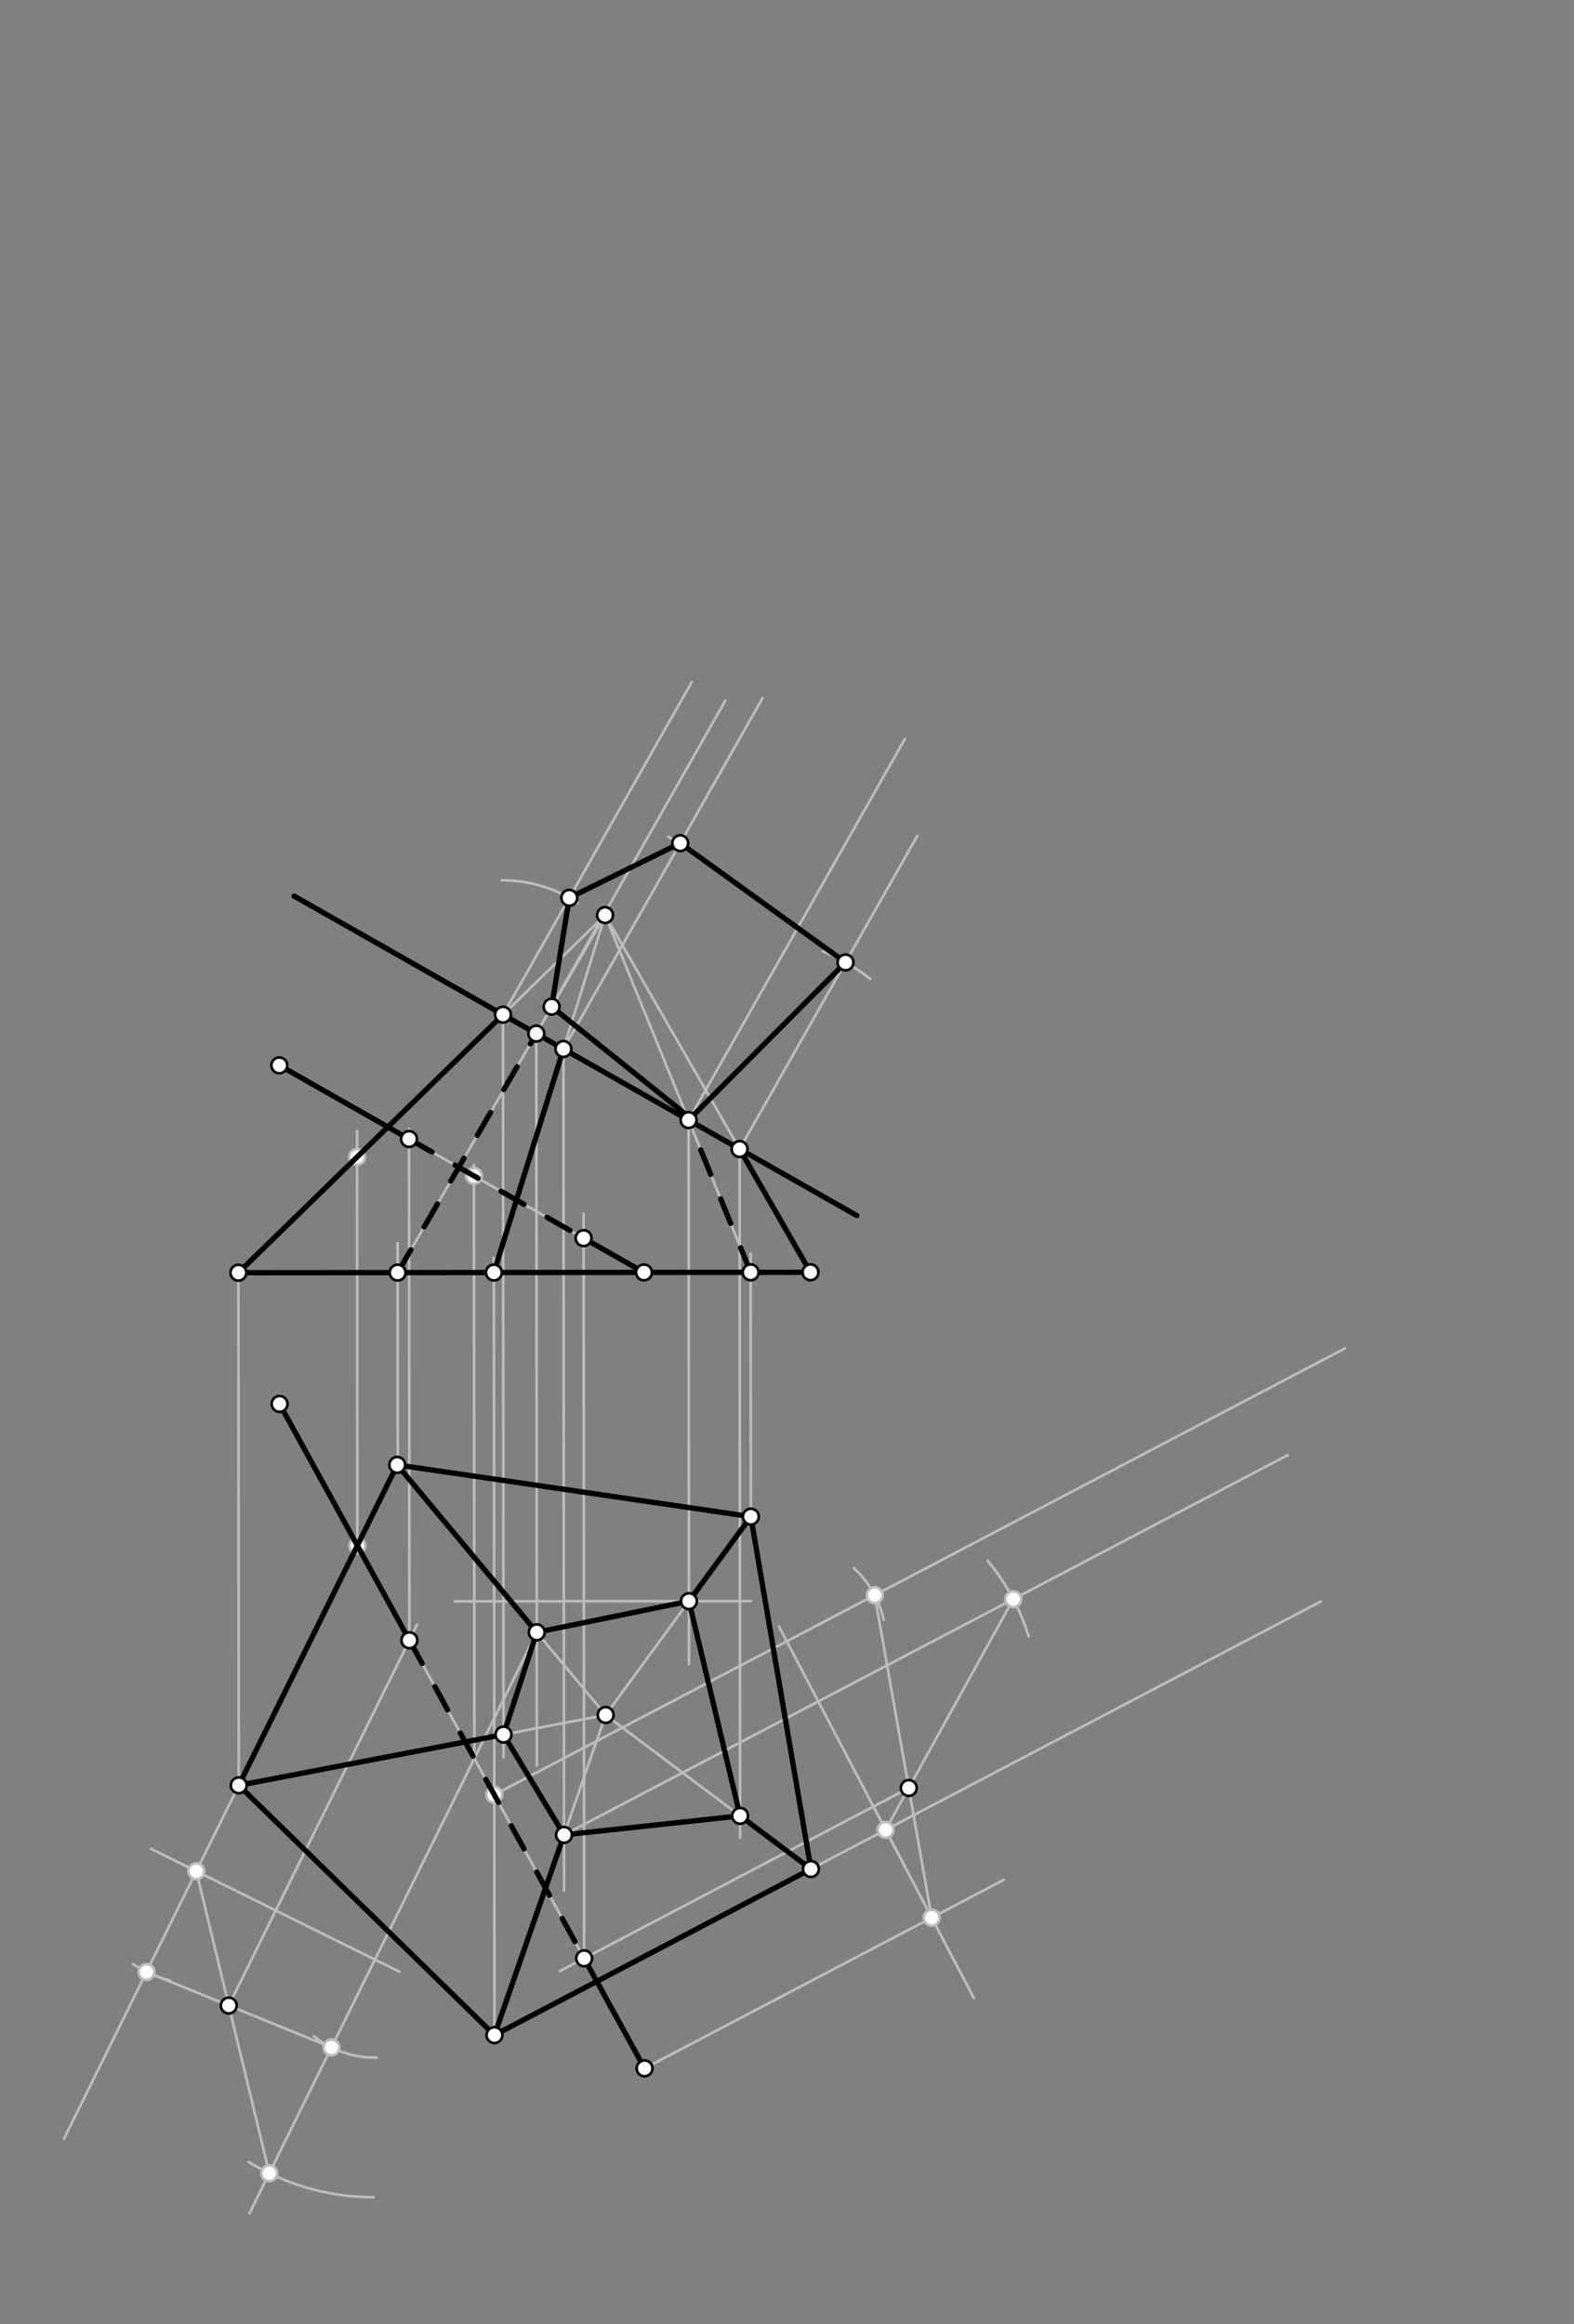<svg xmlns="http://www.w3.org/2000/svg" class="svg--1it" height="100%" preserveAspectRatio="xMidYMid meet" viewBox="0 0 595.276 878.74" width="100%"><rect x="0" y="0" width="595.276" height="878.74" fill="#808080" stroke="none"/><defs><marker id="marker-arrow" markerHeight="16" markerUnits="userSpaceOnUse" markerWidth="24" orient="auto-start-reverse" refX="24" refY="4" viewBox="0 0 24 8"><path d="M 0 0 L 24 4 L 0 8 z" stroke="inherit"></path></marker></defs><g class="aux-layer--1FB"><g class="element--2qn"><line stroke="#BDBDBD" stroke-dasharray="none" stroke-linecap="round" stroke-width="1" x1="90.302" x2="90.161" y1="674.979" y2="481.176"></line></g><g class="element--2qn"><line stroke="#BDBDBD" stroke-dasharray="none" stroke-linecap="round" stroke-width="1" x1="150.438" x2="150.377" y1="552.375" y2="469.973"></line></g><g class="element--2qn"><line stroke="#BDBDBD" stroke-dasharray="none" stroke-linecap="round" stroke-width="1" x1="187.001" x2="186.786" y1="769.407" y2="475.574"></line></g><g class="element--2qn"><line stroke="#BDBDBD" stroke-dasharray="none" stroke-linecap="round" stroke-width="1" x1="283.96" x2="283.888" y1="573.389" y2="473.977"></line></g><g class="element--2qn"><line stroke="#BDBDBD" stroke-dasharray="none" stroke-linecap="round" stroke-width="1" x1="90.161" x2="228.838" y1="481.176" y2="345.975"></line></g><g class="element--2qn"><line stroke="#BDBDBD" stroke-dasharray="none" stroke-linecap="round" stroke-width="1" x1="150.386" x2="228.837" y1="481.132" y2="345.975"></line></g><g class="element--2qn"><line stroke="#BDBDBD" stroke-dasharray="none" stroke-linecap="round" stroke-width="1" x1="186.79" x2="228.837" y1="481.105" y2="345.975"></line></g><g class="element--2qn"><line stroke="#BDBDBD" stroke-dasharray="none" stroke-linecap="round" stroke-width="1" x1="283.893" x2="228.837" y1="481.034" y2="345.975"></line></g><g class="element--2qn"><line stroke="#BDBDBD" stroke-dasharray="none" stroke-linecap="round" stroke-width="1" x1="306.523" x2="228.837" y1="481.018" y2="345.975"></line></g><g class="element--2qn"><line stroke="#BDBDBD" stroke-dasharray="none" stroke-linecap="round" stroke-width="1" x1="150.226" x2="229.058" y1="553.834" y2="648.375"></line></g><g class="element--2qn"><line stroke="#BDBDBD" stroke-dasharray="none" stroke-linecap="round" stroke-width="1" x1="229.058" x2="283.96" y1="648.375" y2="573.389"></line></g><g class="element--2qn"><line stroke="#BDBDBD" stroke-dasharray="none" stroke-linecap="round" stroke-width="1" x1="306.688" x2="229.058" y1="706.621" y2="648.375"></line></g><g class="element--2qn"><line stroke="#BDBDBD" stroke-dasharray="none" stroke-linecap="round" stroke-width="1" x1="229.058" x2="187.001" y1="648.375" y2="769.407"></line></g><g class="element--2qn"><line stroke="#BDBDBD" stroke-dasharray="none" stroke-linecap="round" stroke-width="1" x1="90.302" x2="229.058" y1="674.979" y2="648.375"></line></g><g class="element--2qn"><line stroke="#BDBDBD" stroke-dasharray="none" stroke-linecap="round" stroke-width="1" x1="190.229" x2="190.434" y1="383.616" y2="664.383"></line></g><g class="element--2qn"><line stroke="#BDBDBD" stroke-dasharray="none" stroke-linecap="round" stroke-width="1" x1="213.087" x2="213.32" y1="396.592" y2="714.782"></line></g><g class="element--2qn"><line stroke="#BDBDBD" stroke-dasharray="none" stroke-linecap="round" stroke-width="1" x1="260.425" x2="260.575" y1="423.464" y2="629.175"></line></g><g class="element--2qn"><line stroke="#BDBDBD" stroke-dasharray="none" stroke-linecap="round" stroke-width="1" x1="202.835" x2="203.037" y1="390.772" y2="667.573"></line></g><g class="element--2qn"><line stroke="#BDBDBD" stroke-dasharray="none" stroke-linecap="round" stroke-width="1" x1="279.713" x2="279.903" y1="434.414" y2="694.766"></line></g><g class="element--2qn"><line stroke="#BDBDBD" stroke-dasharray="none" stroke-linecap="round" stroke-width="1" x1="279.713" x2="346.921" y1="434.414" y2="316.021"></line></g><g class="element--2qn"><line stroke="#BDBDBD" stroke-dasharray="none" stroke-linecap="round" stroke-width="1" x1="260.425" x2="342.225" y1="423.464" y2="279.367"></line></g><g class="element--2qn"><line stroke="#BDBDBD" stroke-dasharray="none" stroke-linecap="round" stroke-width="1" x1="213.087" x2="288.407" y1="396.592" y2="263.911"></line></g><g class="element--2qn"><line stroke="#BDBDBD" stroke-dasharray="none" stroke-linecap="round" stroke-width="1" x1="202.835" x2="274.271" y1="390.772" y2="264.93"></line></g><g class="element--2qn"><line stroke="#BDBDBD" stroke-dasharray="none" stroke-linecap="round" stroke-width="1" x1="190.229" x2="261.665" y1="383.616" y2="257.774"></line></g><g class="element--2qn"><line stroke="#BDBDBD" stroke-dasharray="none" stroke-linecap="round" stroke-width="1" x1="284.035" x2="172.032" y1="605.336" y2="605.417"></line></g><g class="element--2qn"><path d="M 311.187 359.647 A 80.751 80.751 0 0 1 329.12 370.076" fill="none" stroke="#BDBDBD" stroke-dasharray="none" stroke-linecap="round" stroke-width="1"></path></g><g class="element--2qn"><path d="M 252.733 316.363 A 89.491 89.491 0 0 1 262.296 321.845" fill="none" stroke="#BDBDBD" stroke-dasharray="none" stroke-linecap="round" stroke-width="1"></path></g><g class="element--2qn"><path d="M 205.452 379.377 A 11.373 11.373 0 0 1 211.728 383.191" fill="none" stroke="#BDBDBD" stroke-dasharray="none" stroke-linecap="round" stroke-width="1"></path></g><g class="element--2qn"><path d="M 189.819 332.833 A 50.785 50.785 0 0 1 218.419 341.373" fill="none" stroke="#BDBDBD" stroke-dasharray="none" stroke-linecap="round" stroke-width="1"></path></g><g class="element--2qn"><line stroke="#BDBDBD" stroke-dasharray="none" stroke-linecap="round" stroke-width="1" x1="105.731" x2="243.77" y1="530.776" y2="781.976"></line></g><g class="element--2qn"><line stroke="#BDBDBD" stroke-dasharray="none" stroke-linecap="round" stroke-width="1" x1="105.638" x2="243.55" y1="402.775" y2="481.064"></line></g><g class="element--2qn"><line stroke="#BDBDBD" stroke-dasharray="none" stroke-linecap="round" stroke-width="1" x1="90.302" x2="24.215" y1="674.979" y2="808.583"></line></g><g class="element--2qn"><line stroke="#BDBDBD" stroke-dasharray="none" stroke-linecap="round" stroke-width="1" x1="203" x2="94.369" y1="617.124" y2="836.737"></line></g><g class="element--2qn"><line stroke="#BDBDBD" stroke-dasharray="none" stroke-linecap="round" stroke-width="1" x1="57.077" x2="151.049" y1="698.952" y2="745.435"></line></g><g class="element--2qn"><path d="M 141.301 830.694 A 90.113 90.113 0 0 1 94.07 817.364" fill="none" stroke="#BDBDBD" stroke-dasharray="none" stroke-linecap="round" stroke-width="1"></path></g><g class="element--2qn"><line stroke="#BDBDBD" stroke-dasharray="none" stroke-linecap="round" stroke-width="1" x1="74.244" x2="101.843" y1="707.443" y2="821.628"></line></g><g class="element--2qn"><line stroke="#BDBDBD" stroke-dasharray="none" stroke-linecap="round" stroke-width="1" x1="135.15" x2="135.036" y1="584.312" y2="427.601"></line></g><g class="element--2qn"><path d="M 64.327 748.77 A 42.499 42.499 0 0 1 50.343 742.585" fill="none" stroke="#BDBDBD" stroke-dasharray="none" stroke-linecap="round" stroke-width="1"></path></g><g class="element--2qn"><line stroke="#BDBDBD" stroke-dasharray="none" stroke-linecap="round" stroke-width="1" x1="179.4" x2="179.236" y1="664.836" y2="440.413"></line></g><g class="element--2qn"><path d="M 142.466 777.911 A 37.059 37.059 0 0 1 118.697 769.838" fill="none" stroke="#BDBDBD" stroke-dasharray="none" stroke-linecap="round" stroke-width="1"></path></g><g class="element--2qn"><line stroke="#BDBDBD" stroke-dasharray="none" stroke-linecap="round" stroke-width="1" x1="55.401" x2="125.365" y1="745.537" y2="774.075"></line></g><g class="element--2qn"><line stroke="#BDBDBD" stroke-dasharray="none" stroke-linecap="round" stroke-width="1" x1="86.519" x2="157.794" y1="758.23" y2="614.138"></line></g><g class="element--2qn"><line stroke="#BDBDBD" stroke-dasharray="none" stroke-linecap="round" stroke-width="1" x1="154.832" x2="154.691" y1="620.128" y2="426.782"></line></g><g class="element--2qn"><line stroke="#BDBDBD" stroke-dasharray="none" stroke-linecap="round" stroke-width="1" x1="306.688" x2="499.51" y1="706.621" y2="605.469"></line></g><g class="element--2qn"><line stroke="#BDBDBD" stroke-dasharray="none" stroke-linecap="round" stroke-width="1" x1="213.304" x2="486.974" y1="693.711" y2="550.148"></line></g><g class="element--2qn"><line stroke="#BDBDBD" stroke-dasharray="none" stroke-linecap="round" stroke-width="1" x1="309.473" x2="341.981" y1="643.262" y2="705.231"></line></g><g class="element--2qn"><path d="M 373.542 590.054 A 83.641 83.641 0 0 1 389.052 618.709" fill="none" stroke="#BDBDBD" stroke-dasharray="none" stroke-linecap="round" stroke-width="1"></path></g><g class="element--2qn"><line stroke="#BDBDBD" stroke-dasharray="none" stroke-linecap="round" stroke-width="1" x1="383.217" x2="334.936" y1="604.578" y2="691.802"></line></g><g class="element--2qn"><line stroke="#BDBDBD" stroke-dasharray="none" stroke-linecap="round" stroke-width="1" x1="334.936" x2="368.331" y1="691.802" y2="755.46"></line></g><g class="element--2qn"><line stroke="#BDBDBD" stroke-dasharray="none" stroke-linecap="round" stroke-width="1" x1="243.77" x2="379.664" y1="781.976" y2="710.688"></line></g><g class="element--2qn"><line stroke="#BDBDBD" stroke-dasharray="none" stroke-linecap="round" stroke-width="1" x1="186.934" x2="508.645" y1="678.548" y2="509.783"></line></g><g class="element--2qn"><line stroke="#BDBDBD" stroke-dasharray="none" stroke-linecap="round" stroke-width="1" x1="309.473" x2="294.628" y1="643.262" y2="614.963"></line></g><g class="element--2qn"><path d="M 322.907 592.81 A 37.567 37.567 0 0 1 334.228 612.421" fill="none" stroke="#BDBDBD" stroke-dasharray="none" stroke-linecap="round" stroke-width="1"></path></g><g class="element--2qn"><line stroke="#BDBDBD" stroke-dasharray="none" stroke-linecap="round" stroke-width="1" x1="352.358" x2="330.812" y1="725.012" y2="603.072"></line></g><g class="element--2qn"><line stroke="#BDBDBD" stroke-dasharray="none" stroke-linecap="round" stroke-width="1" x1="343.694" x2="211.778" y1="675.979" y2="745.181"></line></g><g class="element--2qn"><line stroke="#BDBDBD" stroke-dasharray="none" stroke-linecap="round" stroke-width="1" x1="220.916" x2="220.711" y1="740.387" y2="458.795"></line></g><g class="element--2qn"><circle cx="74.244" cy="707.443" r="3" stroke="#BDBDBD" stroke-width="1" fill="#ffffff"></circle>}</g><g class="element--2qn"><circle cx="101.843" cy="821.628" r="3" stroke="#BDBDBD" stroke-width="1" fill="#ffffff"></circle>}</g><g class="element--2qn"><circle cx="135.043" cy="437.418" r="3" stroke="#BDBDBD" stroke-width="1" fill="#ffffff"></circle>}</g><g class="element--2qn"><circle cx="135.15" cy="584.312" r="3" stroke="#BDBDBD" stroke-width="1" fill="#ffffff"></circle>}</g><g class="element--2qn"><circle cx="55.401" cy="745.537" r="3" stroke="#BDBDBD" stroke-width="1" fill="#ffffff"></circle>}</g><g class="element--2qn"><circle cx="179.239" cy="444.556" r="3" stroke="#BDBDBD" stroke-width="1" fill="#ffffff"></circle>}</g><g class="element--2qn"><circle cx="186.934" cy="678.548" r="3" stroke="#BDBDBD" stroke-width="1" fill="#ffffff"></circle>}</g><g class="element--2qn"><circle cx="125.365" cy="774.075" r="3" stroke="#BDBDBD" stroke-width="1" fill="#ffffff"></circle>}</g><g class="element--2qn"><circle cx="334.936" cy="691.802" r="3" stroke="#BDBDBD" stroke-width="1" fill="#ffffff"></circle>}</g><g class="element--2qn"><circle cx="383.217" cy="604.578" r="3" stroke="#BDBDBD" stroke-width="1" fill="#ffffff"></circle>}</g><g class="element--2qn"><circle cx="352.358" cy="725.012" r="3" stroke="#BDBDBD" stroke-width="1" fill="#ffffff"></circle>}</g><g class="element--2qn"><circle cx="330.812" cy="603.072" r="3" stroke="#BDBDBD" stroke-width="1" fill="#ffffff"></circle>}</g></g><g class="main-layer--3Vd"><g class="element--2qn"><line stroke="#000000" stroke-dasharray="none" stroke-linecap="round" stroke-width="2" x1="90.302" x2="187.001" y1="674.979" y2="769.407"></line></g><g class="element--2qn"><line stroke="#000000" stroke-dasharray="none" stroke-linecap="round" stroke-width="2" x1="187.001" x2="306.688" y1="769.407" y2="706.621"></line></g><g class="element--2qn"><line stroke="#000000" stroke-dasharray="none" stroke-linecap="round" stroke-width="2" x1="306.688" x2="283.96" y1="706.621" y2="573.389"></line></g><g class="element--2qn"><line stroke="#000000" stroke-dasharray="none" stroke-linecap="round" stroke-width="2" x1="283.96" x2="150.226" y1="573.389" y2="553.834"></line></g><g class="element--2qn"><line stroke="#000000" stroke-dasharray="none" stroke-linecap="round" stroke-width="2" x1="150.226" x2="90.302" y1="553.834" y2="674.979"></line></g><g class="element--2qn"><line stroke="#000000" stroke-dasharray="none" stroke-linecap="round" stroke-width="2" x1="90.161" x2="306.523" y1="481.176" y2="481.018"></line></g><g class="element--2qn"><line stroke="#000000" stroke-dasharray="none" stroke-linecap="round" stroke-width="2" x1="111.238" x2="324.038" y1="338.775" y2="459.575"></line></g><g class="element--2qn"><line stroke="#000000" stroke-dasharray="none" stroke-linecap="round" stroke-width="2" x1="190.427" x2="203" y1="655.782" y2="617.124"></line></g><g class="element--2qn"><line stroke="#000000" stroke-dasharray="none" stroke-linecap="round" stroke-width="2" x1="203" x2="260.558" y1="617.124" y2="605.353"></line></g><g class="element--2qn"><line stroke="#000000" stroke-dasharray="none" stroke-linecap="round" stroke-width="2" x1="260.558" x2="279.897" y1="605.353" y2="686.52"></line></g><g class="element--2qn"><line stroke="#000000" stroke-dasharray="none" stroke-linecap="round" stroke-width="2" x1="279.897" x2="213.304" y1="686.52" y2="693.711"></line></g><g class="element--2qn"><line stroke="#000000" stroke-dasharray="none" stroke-linecap="round" stroke-width="2" x1="213.304" x2="190.427" y1="693.711" y2="655.782"></line></g><g class="element--2qn"><line stroke="#000000" stroke-dasharray="none" stroke-linecap="round" stroke-width="2" x1="90.302" x2="190.427" y1="674.979" y2="655.782"></line></g><g class="element--2qn"><line stroke="#000000" stroke-dasharray="none" stroke-linecap="round" stroke-width="2" x1="187.001" x2="213.304" y1="769.407" y2="693.711"></line></g><g class="element--2qn"><line stroke="#000000" stroke-dasharray="none" stroke-linecap="round" stroke-width="2" x1="306.688" x2="279.897" y1="706.621" y2="686.52"></line></g><g class="element--2qn"><line stroke="#000000" stroke-dasharray="none" stroke-linecap="round" stroke-width="2" x1="260.558" x2="283.96" y1="605.353" y2="573.389"></line></g><g class="element--2qn"><line stroke="#000000" stroke-dasharray="none" stroke-linecap="round" stroke-width="2" x1="203" x2="150.226" y1="617.124" y2="553.834"></line></g><g class="element--2qn"><line stroke="#000000" stroke-dasharray="none" stroke-linecap="round" stroke-width="2" x1="90.161" x2="190.229" y1="481.176" y2="383.616"></line></g><g class="element--2qn"><line stroke="#000000" stroke-dasharray="none" stroke-linecap="round" stroke-width="2" x1="186.79" x2="213.087" y1="481.105" y2="396.592"></line></g><g class="element--2qn"><line stroke="#000000" stroke-dasharray="none" stroke-linecap="round" stroke-width="2" x1="306.523" x2="279.713" y1="481.018" y2="434.414"></line></g><g class="element--2qn"><line stroke="#000000" stroke-dasharray="10" stroke-linecap="round" stroke-width="2" x1="150.386" x2="202.835" y1="481.132" y2="390.772"></line></g><g class="element--2qn"><line stroke="#000000" stroke-dasharray="10" stroke-linecap="round" stroke-width="2" x1="283.893" x2="260.425" y1="481.034" y2="423.464"></line></g><g class="element--2qn"><line stroke="#000000" stroke-dasharray="none" stroke-linecap="round" stroke-width="2" x1="260.425" x2="319.762" y1="423.464" y2="363.865"></line></g><g class="element--2qn"><line stroke="#000000" stroke-dasharray="none" stroke-linecap="round" stroke-width="2" x1="319.762" x2="257.267" y1="363.865" y2="318.767"></line></g><g class="element--2qn"><line stroke="#000000" stroke-dasharray="none" stroke-linecap="round" stroke-width="2" x1="257.267" x2="215.3" y1="318.767" y2="339.451"></line></g><g class="element--2qn"><line stroke="#000000" stroke-dasharray="none" stroke-linecap="round" stroke-width="2" x1="215.3" x2="208.614" y1="339.451" y2="380.591"></line></g><g class="element--2qn"><line stroke="#000000" stroke-dasharray="none" stroke-linecap="round" stroke-width="2" x1="208.614" x2="261.634" y1="380.591" y2="423.125"></line></g><g class="element--2qn"><line stroke="#000000" stroke-dasharray="none" stroke-linecap="round" stroke-width="2" x1="105.638" x2="146.68" y1="402.775" y2="426.073"></line></g><g class="element--2qn"><line stroke="#000000" stroke-dasharray="none" stroke-linecap="round" stroke-width="2" x1="220.717" x2="243.55" y1="468.102" y2="481.064"></line></g><g class="element--2qn"><line stroke="#000000" stroke-dasharray="none" stroke-linecap="round" stroke-width="2" x1="105.731" x2="154.832" y1="530.776" y2="620.128"></line></g><g class="element--2qn"><line stroke="#000000" stroke-dasharray="10" stroke-linecap="round" stroke-width="2" x1="154.832" x2="220.916" y1="620.128" y2="740.387"></line></g><g class="element--2qn"><line stroke="#000000" stroke-dasharray="none" stroke-linecap="round" stroke-width="2" x1="220.916" x2="243.77" y1="740.387" y2="781.976"></line></g><g class="element--2qn"><line stroke="#000000" stroke-dasharray="10" stroke-linecap="round" stroke-width="2" x1="146.68" x2="154.693" y1="426.073" y2="430.623"></line></g><g class="element--2qn"><line stroke="#000000" stroke-dasharray="10" stroke-linecap="round" stroke-width="2" x1="154.693" x2="220.717" y1="430.623" y2="468.102"></line></g><g class="element--2qn"><circle cx="90.302" cy="674.979" r="3" stroke="#000000" stroke-width="1" fill="#ffffff"></circle>}</g><g class="element--2qn"><circle cx="150.226" cy="553.834" r="3" stroke="#000000" stroke-width="1" fill="#ffffff"></circle>}</g><g class="element--2qn"><circle cx="283.96" cy="573.389" r="3" stroke="#000000" stroke-width="1" fill="#ffffff"></circle>}</g><g class="element--2qn"><circle cx="306.688" cy="706.621" r="3" stroke="#000000" stroke-width="1" fill="#ffffff"></circle>}</g><g class="element--2qn"><circle cx="187.001" cy="769.407" r="3" stroke="#000000" stroke-width="1" fill="#ffffff"></circle>}</g><g class="element--2qn"><circle cx="90.161" cy="481.176" r="3" stroke="#000000" stroke-width="1" fill="#ffffff"></circle>}</g><g class="element--2qn"><circle cx="306.523" cy="481.018" r="3" stroke="#000000" stroke-width="1" fill="#ffffff"></circle>}</g><g class="element--2qn"><circle cx="105.638" cy="402.775" r="3" stroke="#000000" stroke-width="1" fill="#ffffff"></circle>}</g><g class="element--2qn"><circle cx="243.55" cy="481.064" r="3" stroke="#000000" stroke-width="1" fill="#ffffff"></circle>}</g><g class="element--2qn"><circle cx="105.731" cy="530.776" r="3" stroke="#000000" stroke-width="1" fill="#ffffff"></circle>}</g><g class="element--2qn"><circle cx="243.77" cy="781.976" r="3" stroke="#000000" stroke-width="1" fill="#ffffff"></circle>}</g><g class="element--2qn"><circle cx="228.838" cy="345.975" r="3" stroke="#000000" stroke-width="1" fill="#ffffff"></circle>}</g><g class="element--2qn"><circle cx="229.058" cy="648.375" r="3" stroke="#000000" stroke-width="1" fill="#ffffff"></circle>}</g><g class="element--2qn"><circle cx="150.386" cy="481.132" r="3" stroke="#000000" stroke-width="1" fill="#ffffff"></circle>}</g><g class="element--2qn"><circle cx="186.79" cy="481.105" r="3" stroke="#000000" stroke-width="1" fill="#ffffff"></circle>}</g><g class="element--2qn"><circle cx="283.893" cy="481.034" r="3" stroke="#000000" stroke-width="1" fill="#ffffff"></circle>}</g><g class="element--2qn"><circle cx="190.229" cy="383.616" r="3" stroke="#000000" stroke-width="1" fill="#ffffff"></circle>}</g><g class="element--2qn"><circle cx="202.835" cy="390.772" r="3" stroke="#000000" stroke-width="1" fill="#ffffff"></circle>}</g><g class="element--2qn"><circle cx="213.087" cy="396.592" r="3" stroke="#000000" stroke-width="1" fill="#ffffff"></circle>}</g><g class="element--2qn"><circle cx="260.425" cy="423.464" r="3" stroke="#000000" stroke-width="1" fill="#ffffff"></circle>}</g><g class="element--2qn"><circle cx="279.713" cy="434.414" r="3" stroke="#000000" stroke-width="1" fill="#ffffff"></circle>}</g><g class="element--2qn"><circle cx="190.427" cy="655.782" r="3" stroke="#000000" stroke-width="1" fill="#ffffff"></circle>}</g><g class="element--2qn"><circle cx="203" cy="617.124" r="3" stroke="#000000" stroke-width="1" fill="#ffffff"></circle>}</g><g class="element--2qn"><circle cx="213.304" cy="693.711" r="3" stroke="#000000" stroke-width="1" fill="#ffffff"></circle>}</g><g class="element--2qn"><circle cx="260.558" cy="605.353" r="3" stroke="#000000" stroke-width="1" fill="#ffffff"></circle>}</g><g class="element--2qn"><circle cx="279.897" cy="686.52" r="3" stroke="#000000" stroke-width="1" fill="#ffffff"></circle>}</g><g class="element--2qn"><circle cx="319.762" cy="363.865" r="3" stroke="#000000" stroke-width="1" fill="#ffffff"></circle>}</g><g class="element--2qn"><circle cx="257.267" cy="318.767" r="3" stroke="#000000" stroke-width="1" fill="#ffffff"></circle>}</g><g class="element--2qn"><circle cx="215.3" cy="339.451" r="3" stroke="#000000" stroke-width="1" fill="#ffffff"></circle>}</g><g class="element--2qn"><circle cx="208.614" cy="380.591" r="3" stroke="#000000" stroke-width="1" fill="#ffffff"></circle>}</g><g class="element--2qn"><circle cx="86.519" cy="758.23" r="3" stroke="#000000" stroke-width="1" fill="#ffffff"></circle>}</g><g class="element--2qn"><circle cx="154.832" cy="620.128" r="3" stroke="#000000" stroke-width="1" fill="#ffffff"></circle>}</g><g class="element--2qn"><circle cx="154.693" cy="430.623" r="3" stroke="#000000" stroke-width="1" fill="#ffffff"></circle>}</g><g class="element--2qn"><circle cx="343.694" cy="675.979" r="3" stroke="#000000" stroke-width="1" fill="#ffffff"></circle>}</g><g class="element--2qn"><circle cx="220.916" cy="740.387" r="3" stroke="#000000" stroke-width="1" fill="#ffffff"></circle>}</g><g class="element--2qn"><circle cx="220.717" cy="468.102" r="3" stroke="#000000" stroke-width="1" fill="#ffffff"></circle>}</g></g><g class="snaps-layer--2PT"></g><g class="temp-layer--rAP"></g></svg>